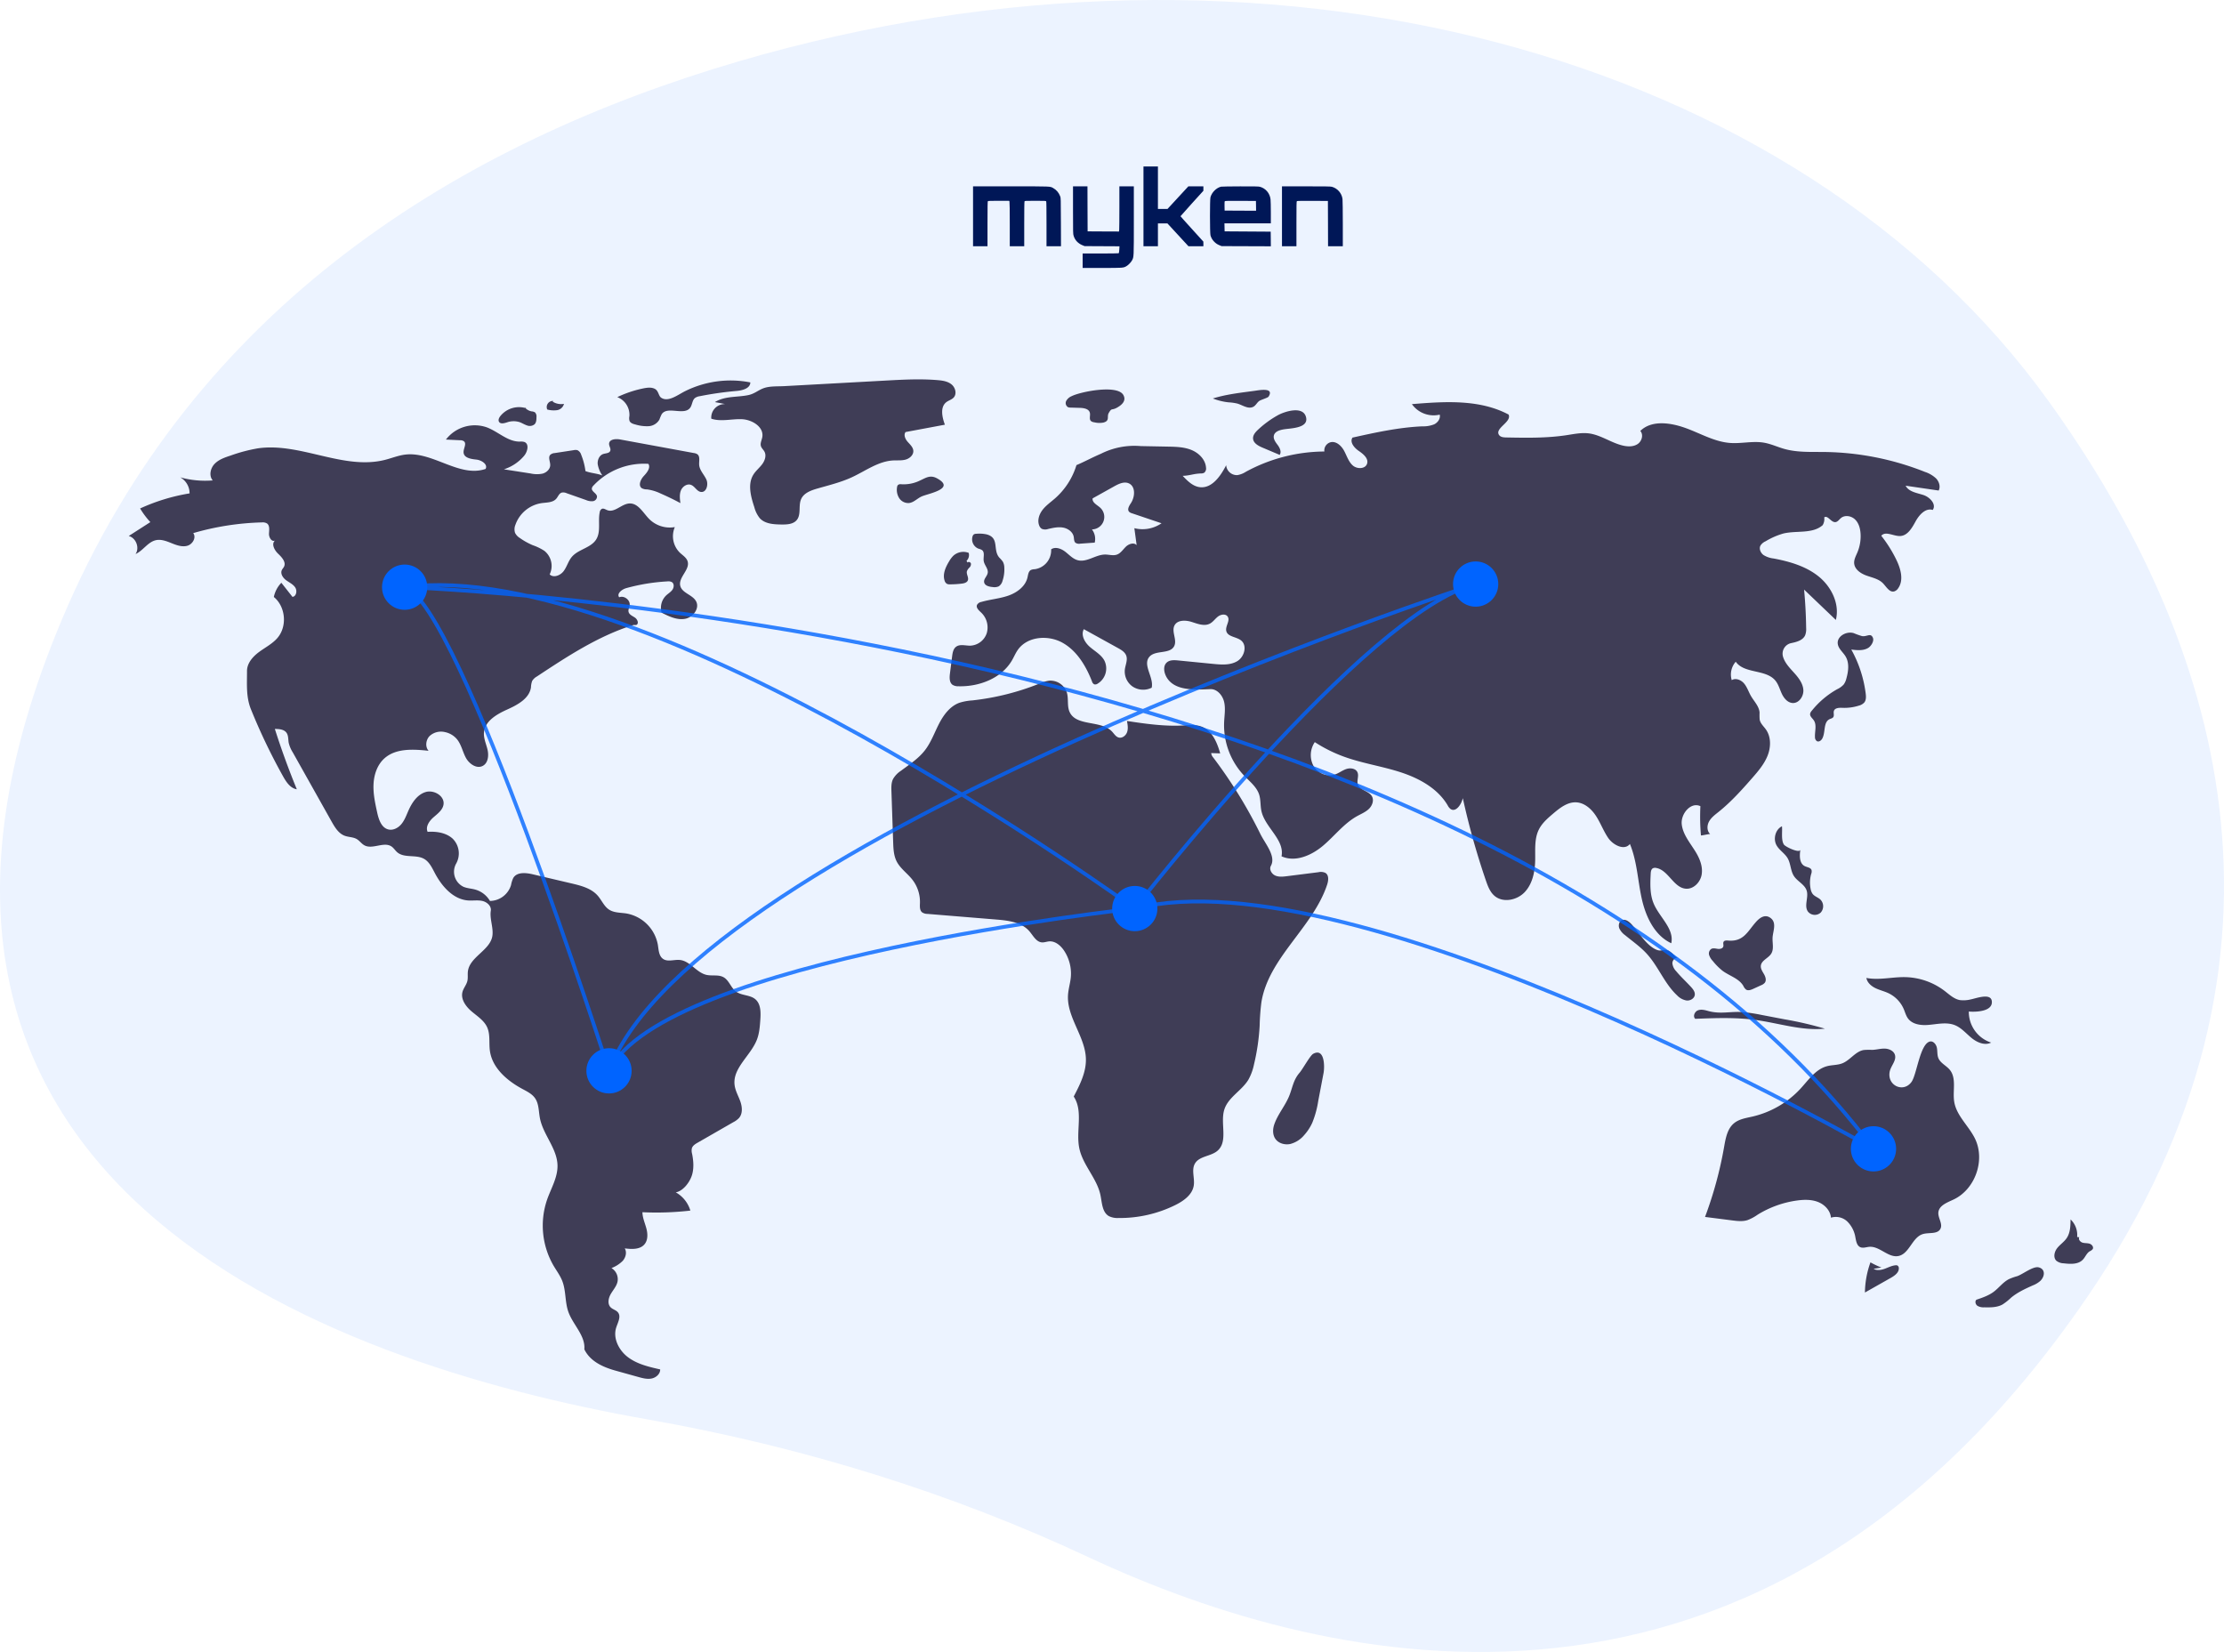 <svg xmlns="http://www.w3.org/2000/svg" width="1176.606" height="873.979" data-name="Layer 1" version="1.1" viewBox="0 0 1176.606 873.979"><path d="M1083.967 212.453C950.423 26.623 668.322-48.758 390.883 32.429 244.21 75.349 102.79 161.349 32.705 327.869-92.578 625.544 170.47 720.614 342.475 750.914c83.173 14.652 161.507 39.263 233.09 72.771 128.782 60.285 356.738 113.703 528.631-137.41 124.588-182.005 68.722-350.041-20.23-473.822z" fill="#0064ff" fill-opacity=".078"/><path d="M309.732 249.218a34.385 34.385 0 0 0-2.248-8.604 3.895 3.895 0 0 0-1.98-2.44 4.08 4.08 0 0 0-1.965-.021l-10.087 1.543a3.867 3.867 0 0 0-2.301.895c-1.314 1.381-.02 3.606-.06 5.512-.046 2.144-1.95 3.884-4.016 4.46a15.177 15.177 0 0 1-6.38-.08l-14.104-2.192a23.256 23.256 0 0 0 10.67-7.12c1.856-2.2 2.844-6.305.161-7.346a6.585 6.585 0 0 0-2.45-.197c-6.39.05-11.419-5.286-17.402-7.533a19.24 19.24 0 0 0-21.654 6.456l7.514.362a3.335 3.335 0 0 1 2.001.534c1.647 1.353-.4 3.951-.168 6.07.301 2.752 3.956 3.34 6.71 3.618s6.25 2.517 4.925 4.948c-13.846 4.77-27.937-9.323-42.479-7.588-3.68.439-7.156 1.885-10.749 2.794-21.95 5.554-44.644-9.264-67.068-6.126a85.163 85.163 0 0 0-14.64 3.861c-3.052 1.002-6.235 2.085-8.453 4.41s-3.061 6.298-.96 8.728a49.126 49.126 0 0 1-17.216-1.637 9.645 9.645 0 0 1 4.958 8.5 102.145 102.145 0 0 0-26.167 7.98 44.073 44.073 0 0 0 5.416 7.214l-11.445 7.353c3.866.974 5.866 6.247 3.617 9.54 4.01-1.784 6.494-6.398 10.782-7.333 2.808-.613 5.666.536 8.331 1.615s5.593 2.126 8.352 1.316 4.793-4.387 3.04-6.666a142.72 142.72 0 0 1 36.253-5.663 4.547 4.547 0 0 1 2.745.52c1.599 1.11 1.178 3.504 1.092 5.448s1.428 4.497 3.165 3.621c-2.043 1.772-.296 5.108 1.664 6.971s4.323 4.434 3.123 6.858c-.313.633-.844 1.139-1.146 1.777-.89 1.884.523 4.081 2.19 5.332s3.706 2.126 4.864 3.859.631 4.765-1.438 5.007l-5.883-7.469a15.314 15.314 0 0 0-3.973 7.53c6.238 5.1 7.176 15.479 1.954 21.614-2.67 3.135-6.464 5.04-9.776 7.486s-6.378 5.928-6.37 10.045c.015 7.113-.566 13.721 2.1 20.316a312.966 312.966 0 0 0 16.99 35.447c1.68 3.007 3.853 6.302 7.258 6.82q-6.455-15.715-11.621-31.918c2.243.009 4.835.187 6.15 2.004 1.09 1.505.856 3.551 1.194 5.378a16.66 16.66 0 0 0 2.124 4.994l20.55 36.605c1.704 3.035 3.658 6.292 6.913 7.52 2.082.786 4.49.638 6.406 1.77 1.502.886 2.513 2.46 4.044 3.295 4.33 2.362 10.349-2.167 14.394.652 1.157.806 1.893 2.087 2.959 3.01 3.736 3.236 9.865 1.071 14.178 3.485 2.78 1.555 4.22 4.667 5.703 7.486 3.714 7.062 9.724 13.98 17.683 14.543 2.5.177 5.054-.297 7.498.259s4.85 2.689 4.457 5.164c-.672 4.244 1.424 8.891.861 13.151-1.025 7.76-12.032 11.17-12.977 18.94-.207 1.7.117 3.456-.288 5.122-.497 2.04-2.03 3.702-2.574 5.73-1.032 3.845 1.722 7.67 4.748 10.257s6.634 4.816 8.288 8.437c1.749 3.826.89 8.288 1.459 12.457 1.241 9.1 9.101 15.846 17.19 20.196 2.465 1.326 5.111 2.609 6.707 4.908 2.082 3 1.874 6.957 2.57 10.543 1.702 8.781 9.095 16.017 9.305 24.96.149 6.356-3.384 12.122-5.495 18.12a42.257 42.257 0 0 0 3.45 35.045c1.58 2.666 3.468 5.18 4.585 8.07 1.993 5.157 1.346 11.02 3.184 16.235 2.43 6.895 9.106 12.59 8.467 19.871 3.03 6.295 9.723 9.387 16.453 11.26l12.062 3.358c2.31.643 4.723 1.29 7.074.825s4.596-2.418 4.536-4.814c-5.915-1.334-12.02-2.753-16.896-6.357s-8.215-10.023-6.365-15.797c.857-2.678 2.682-5.77.947-7.982-.993-1.267-2.81-1.598-3.93-2.753-1.748-1.803-1.147-4.831.109-7.005s3.073-4.117 3.58-6.576a6.86 6.86 0 0 0-3.216-7.138 17.054 17.054 0 0 0 5.97-3.83c1.57-1.793 2.295-4.557 1.06-6.595 3.667.465 7.997.693 10.405-2.113 1.922-2.24 1.79-5.59 1.03-8.442s-2.043-5.624-2.083-8.576a156.267 156.267 0 0 0 25.353-.86 16.44 16.44 0 0 0-7.708-9.653c3.81-.645 7.282-5.207 8.486-8.88s.897-7.672.152-11.464a6.152 6.152 0 0 1-.114-3.004c.43-1.368 1.773-2.202 3.016-2.916l18.914-10.863a11.017 11.017 0 0 0 3.025-2.233c1.981-2.327 1.688-5.841.673-8.725s-2.64-5.595-3.03-8.627c-1.17-9.067 8.537-15.573 11.813-24.109 1.285-3.35 1.547-6.99 1.796-10.57.267-3.844.287-8.31-2.664-10.787-2.83-2.375-7.251-1.845-10.212-4.054-2.714-2.025-3.65-5.958-6.616-7.594-2.693-1.485-6.07-.54-9.065-1.24-5.274-1.23-8.592-7.307-13.978-7.87-3.039-.318-6.478 1.168-8.969-.602-2.194-1.56-2.282-4.694-2.7-7.353a20.536 20.536 0 0 0-16.575-16.628c-3.133-.503-6.543-.312-9.209-2.034-2.699-1.743-3.936-5.008-6.057-7.422-3.416-3.892-8.798-5.274-13.84-6.46l-20.505-4.82c-3.64-.856-8.332-1.31-10.285 1.88a14.738 14.738 0 0 0-1.217 3.826 11.85 11.85 0 0 1-11.144 8.388 13.18 13.18 0 0 0-7.772-6.013c-2.08-.58-4.305-.644-6.288-1.497a8.833 8.833 0 0 1-3.832-12.252 10.995 10.995 0 0 0-1.88-13.225c-3.486-3.131-8.53-3.887-13.207-3.574-1.224-2.672.823-5.687 3.03-7.629s4.886-3.851 5.366-6.75c.756-4.562-5.064-8.027-9.483-6.667s-7.24 5.653-9.104 9.884c-1.07 2.427-1.98 4.984-3.667 7.03s-4.404 3.513-6.975 2.856c-3.638-.93-5.044-5.253-5.85-8.921-1.08-4.922-2.166-9.912-1.94-14.946s1.923-10.202 5.635-13.61c6.05-5.553 15.328-5.009 23.492-4.123-1.929-2.173-1.452-5.835.611-7.88a8.96 8.96 0 0 1 8.121-1.996 11.191 11.191 0 0 1 6.291 3.762c2.32 2.828 2.98 6.647 4.733 9.857s5.696 5.949 8.923 4.226c2.788-1.487 3.23-5.352 2.536-8.435s-2.167-6.08-1.915-9.229c.48-6.01 6.709-9.627 12.206-12.102s11.792-5.804 12.663-11.769a10.73 10.73 0 0 1 .652-3.42 6.71 6.71 0 0 1 2.462-2.315c16.044-10.603 32.354-21.335 50.692-27.129.954-.301 1.066.034 2.038-.202 1.36-.787.46-2.962-.845-3.839s-3.049-1.548-3.38-3.085c-.243-1.13.422-2.238.595-3.38.425-2.807-2.933-5.4-5.54-4.277-1.474-1.95 1.44-4.217 3.798-4.866a103.15 103.15 0 0 1 21.67-3.54 3.903 3.903 0 0 1 2.466.42c1.23.852 1.073 2.808.201 4.025s-2.23 1.98-3.316 3.01a9.053 9.053 0 0 0-2.349 9.106c3.826 1.946 7.986 3.95 12.223 3.264s8-5.447 6.007-9.25c-1.855-3.54-7.426-4.34-8.384-8.22-1.122-4.544 5.31-8.585 3.861-13.035-.634-1.95-2.577-3.097-4.068-4.504a12.221 12.221 0 0 1-2.674-13.552 15.419 15.419 0 0 1-13.523-4.232c-3.234-3.264-5.815-8.413-10.408-8.267-4.215.134-7.845 5.051-11.786 3.55-.97-.368-1.992-1.12-2.931-.68a2.422 2.422 0 0 0-1.094 1.816c-1.001 4.788.722 10.244-1.888 14.382-2.84 4.502-9.409 5.127-12.852 9.187-1.869 2.204-2.593 5.174-4.31 7.498s-5.365 3.8-7.426 1.776a10.235 10.235 0 0 0-2.78-12.445 27.31 27.31 0 0 0-6.142-2.987 36.422 36.422 0 0 1-6.86-3.824 6.758 6.758 0 0 1-2.52-2.695 6.141 6.141 0 0 1 .173-4.262 17.426 17.426 0 0 1 13.867-11.493c2.745-.374 5.94-.242 7.756-2.334.961-1.106 1.466-2.78 2.86-3.229a4.22 4.22 0 0 1 2.642.325l10.245 3.607a7.19 7.19 0 0 0 3.65.603 2.474 2.474 0 0 0 2.14-2.6c-.328-1.702-2.946-2.518-2.707-4.234a2.827 2.827 0 0 1 .857-1.442 36.629 36.629 0 0 1 29.051-11.472c1.293 2.124-.752 4.639-2.453 6.452s-3.07 5.052-1.012 6.448a5.643 5.643 0 0 0 2.728.614 23.819 23.819 0 0 1 7.261 2.203q5.31 2.31 10.417 5.057c-.3-2.245-.587-4.61.263-6.708s3.27-3.746 5.381-2.928c2.036.788 3.08 3.483 5.249 3.73 2.892.33 4.034-3.945 2.825-6.593s-3.6-4.867-3.8-7.772c-.135-1.96.611-4.39-.954-5.576a4.26 4.26 0 0 0-1.847-.648l-39.084-7.192c-2.32-.427-5.674-.1-5.777 2.258-.057 1.316 1.118 2.618.598 3.828-.556 1.29-2.382 1.173-3.711 1.63-2.063.708-3.099 3.158-2.9 5.33a14.834 14.834 0 0 0 2.448 6.008c-2.543-1.063-6.392-1.259-8.934-2.322zm-31.185-33.178a12.656 12.656 0 0 0-13.903 4.164c-.643.848-1.184 2.016-.645 2.933.772 1.316 2.74.796 4.192.326a10.55 10.55 0 0 1 6.62-.158c1.363.467 2.582 1.294 3.95 1.744a3.978 3.978 0 0 0 4.056-.592c.94-.958.998-2.447 1-3.789a3.047 3.047 0 0 0-.777-2.504 3.98 3.98 0 0 0-1.795-.531 6.185 6.185 0 0 1-3.62-2.115m15.015-3.401a3.22 3.22 0 0 0-3.112 4.534 13.05 13.05 0 0 0 5.203.34 4.447 4.447 0 0 0 3.637-3.335 8.372 8.372 0 0 1-5.928-1.132m47.483-6.96a59.853 59.853 0 0 0-13.342 4.532 10.024 10.024 0 0 1 6.402 10.069 5.243 5.243 0 0 0 .061 2.489c.49 1.188 1.91 1.634 3.158 1.939a20.823 20.823 0 0 0 6.927.884 7.056 7.056 0 0 0 5.734-3.504 24.972 24.972 0 0 1 1.192-2.819c2.993-4.557 11.882.953 15.094-3.451 1.132-1.552 1.028-3.887 2.504-5.116a5.624 5.624 0 0 1 2.573-.983 180.731 180.731 0 0 1 19.549-2.784c3.109-.27 7.161-1.387 7.187-4.508a54.149 54.149 0 0 0-34.541 4.647c-3.85 1.929-8.943 5.985-12.652 3.429-1.389-.958-1.32-3.535-3.231-4.612-1.954-1.1-4.54-.653-6.615-.212z" fill="#3f3d56"/><path d="m378.222 212.726 5.497 1.056a7.124 7.124 0 0 0-7.413 7.72c5.148 1.72 10.76.047 16.184.275s11.732 4.103 10.806 9.45c-.28 1.618-1.214 3.234-.728 4.802.34 1.098 1.31 1.878 1.857 2.89 1.14 2.109.228 4.776-1.21 6.693s-3.374 3.446-4.638 5.483c-3.141 5.067-1.356 11.617.515 17.277a15.231 15.231 0 0 0 2.929 5.849c2.773 2.948 7.292 3.204 11.338 3.263 2.946.043 6.32-.102 8.183-2.384 2.432-2.98.731-7.628 2.332-11.125 1.454-3.176 5.159-4.538 8.515-5.504 6.15-1.77 12.416-3.275 18.23-5.95 7.218-3.32 13.964-8.494 21.899-8.921 2.226-.12 4.507.142 6.65-.468s4.182-2.463 4.02-4.686c-.14-1.9-1.747-3.295-3.002-4.727s-2.242-3.634-1.088-5.149l20.796-3.884c-1.474-4.018-2.622-9.309.765-11.924 1.222-.943 2.859-1.32 3.9-2.461 1.773-1.944.881-5.293-1.166-6.947s-4.816-2.037-7.438-2.255c-9.12-.757-18.29-.256-27.427.244l-53.58 2.937c-3.595.197-7.746-.104-11.043 1.123-2.792 1.038-4.777 2.944-7.97 3.614-5.893 1.237-12.38.4-17.713 3.709zm98.484 43.454a2.212 2.212 0 0 0-1.6.362 2.02 2.02 0 0 0-.52 1.234 8.149 8.149 0 0 0 1.183 5.832 5.711 5.711 0 0 0 5.228 2.507c2.475-.316 4.3-2.428 6.575-3.458 3.508-1.587 18.403-4.06 8.1-9.627-3.552-1.919-5.846-.225-8.645 1.038a19.669 19.669 0 0 1-10.32 2.111zm90.25-46.597a5.883 5.883 0 0 0-2.862 2.492 2.514 2.514 0 0 0 .943 3.335 3.752 3.752 0 0 0 1.403.223l4.892.146c2.079.062 4.675.504 5.233 2.507.415 1.487-.513 3.398.607 4.461a3.155 3.155 0 0 0 1.664.65 11.341 11.341 0 0 0 4.929.158c3.56-.954 1.69-3.127 2.81-5.061 1.716-2.96 1.419-1.169 4.441-2.865 2.232-1.253 5.117-3.525 3.254-6.718-3.24-5.553-22.533-1.713-27.314.672zm96.559-2.791-2.84.379c-6.407.855-12.849 1.717-19.019 3.641a31.652 31.652 0 0 0 8.33 2.044 25.585 25.585 0 0 1 4.665.663c2.725.811 5.47 2.906 8.104 1.833 1.632-.665 2.165-2.365 3.517-3.266.934-.622 4.475-1.629 4.87-2.256 3.201-5.076-5.167-3.366-7.627-3.038zm12.474 12.911a53.277 53.277 0 0 0-10.483 7.677c-1.335 1.255-2.698 2.815-2.577 4.643.16 2.43 2.749 3.839 4.99 4.788l9.082 3.845c1.102-1.553.093-3.697-1.045-5.222s-2.492-3.292-1.989-5.128c.574-2.095 3.13-2.81 5.272-3.17 3.49-.589 12.907-.542 11.776-6.167-1.334-6.629-11.522-3.225-15.026-1.266zm-1.826 375.127c-.865 2.503-.947 5.451.549 7.637 1.678 2.452 5.036 3.366 7.942 2.744a14.307 14.307 0 0 0 7.373-4.741 25.392 25.392 0 0 0 4.241-6.504 50.767 50.767 0 0 0 3.144-11.502l2.82-14.804c.63-3.309.605-13.452-5.476-10.148-1.661.903-5.507 8.032-7.248 10.053-3.138 3.643-3.553 7.178-5.205 11.592-2.07 5.528-6.227 10.136-8.14 15.673zm321.182 75.757a44.332 44.332 0 0 1-5.778-2.75 48.707 48.707 0 0 0-2.93 15.964l13.616-7.704c2.048-1.16 4.37-2.77 4.326-5.123a1.62 1.62 0 0 0-.753-1.473 1.836 1.836 0 0 0-.954-.112c-2.02.168-3.86 1.161-5.765 1.852s-4.132 1.056-5.88.03m75.945 3.891a29.472 29.472 0 0 0-4.367 1.567c-3.124 1.59-5.25 4.609-8.062 6.703-2.69 2.004-5.93 3.104-9.11 4.174-.935.826-.505 2.492.51 3.218a6.315 6.315 0 0 0 3.597.808c3.303.073 6.783.105 9.677-1.49a30.518 30.518 0 0 0 4.556-3.617c3.383-2.822 7.446-4.685 11.467-6.485a13.162 13.162 0 0 0 3.997-2.39c2.527-2.49 2.705-6.33-.939-7.178-2.944-.684-8.523 3.783-11.326 4.69zm31.736-20.731a11.359 11.359 0 0 0-3.475-9.307c-.038 3.428-.142 7.08-2.07 9.914-1.373 2.02-3.527 3.384-5.032 5.308s-2.173 4.972-.407 6.66a6.615 6.615 0 0 0 3.92 1.35c3.514.414 7.58.645 10.045-1.894 1.345-1.385 2-3.437 3.64-4.456a4.429 4.429 0 0 0 1.597-1.143c.678-1.077-.399-2.496-1.61-2.884s-2.547-.206-3.765-.574-2.334-1.738-1.71-2.846m-57.538-125.799a15.795 15.795 0 0 1-5.636.332c-3.128-.575-5.563-2.932-8.088-4.866a35.677 35.677 0 0 0-20.846-7.283c-6.863-.13-13.79 1.73-20.53.433.441 2.449 2.537 4.286 4.773 5.378s4.705 1.641 6.951 2.71a16.597 16.597 0 0 1 8.04 8.364c.723 1.69 1.179 3.528 2.275 5.003 2.24 3.015 6.488 3.677 10.236 3.43 4.886-.321 9.99-1.727 14.537.094 3.477 1.393 5.967 4.437 8.87 6.804s6.995 4.123 10.33 2.415a17.075 17.075 0 0 1-11.815-16.43c3.27.301 12.69.185 12.183-5.372-.43-4.71-8.472-1.52-11.28-1.012zm-42.783 38.317c.58-3.185 3.756-5.997 2.767-9.08-.684-2.131-3.156-3.184-5.394-3.236s-4.437.614-6.675.677a32.53 32.53 0 0 0-4.37.062c-4.443.73-7.181 5.386-11.368 7.042-2.546 1.007-5.406.814-8.053 1.51-6.01 1.58-9.813 7.259-14.014 11.838a50.01 50.01 0 0 1-25.384 14.803c-3.417.791-7.09 1.298-9.806 3.517-3.597 2.939-4.483 7.977-5.283 12.552a207.333 207.333 0 0 1-10.093 37.051l14.27 1.822c2.714.347 5.525.686 8.14-.118a23.628 23.628 0 0 0 5.353-2.851 53.442 53.442 0 0 1 20.88-7.537c3.736-.513 7.654-.607 11.161.782s6.516 4.539 6.81 8.3a8.767 8.767 0 0 1 8.762 2.13 15.23 15.23 0 0 1 4.183 8.351c.376 1.953.752 4.292 2.564 5.111 1.478.668 3.173-.051 4.79-.18 5.486-.44 10.04 5.958 15.432 4.856 5.783-1.181 7.203-9.843 12.845-11.578 3.241-.997 7.786.215 9.338-2.8 1.368-2.656-1.36-5.722-1.08-8.697.347-3.663 4.668-5.218 7.999-6.781 11.484-5.389 16.934-20.845 11.369-32.245-3.298-6.754-9.785-12.07-10.983-19.49-.922-5.71 1.328-12.366-2.311-16.86-1.852-2.286-4.987-3.547-6.089-6.275-.693-1.717-.414-3.665-.788-5.479s-1.955-3.71-3.746-3.24c-5.2 1.364-6.858 17.425-9.642 21.327-4.23 5.931-12.917 2.024-11.584-5.284zm-96.095-32.249c-1.776-.498-3.716-.989-5.419-.277s-2.696 3.211-1.33 4.451c10.689-.416 21.443-.83 32.04.622 12.21 1.673 24.294 5.815 36.558 4.596a186.054 186.054 0 0 0-21.326-4.948l-12.006-2.294a92.83 92.83 0 0 0-9.75-1.506c-6.848-.566-12.032 1.244-18.767-.644zm10.701-37.226c-.888-.074-1.987-.138-2.446.625-.438.73.064 1.692-.172 2.51-.322 1.116-1.785 1.402-2.937 1.25s-2.398-.517-3.42.039a2.898 2.898 0 0 0-1.12 3.292 8.475 8.475 0 0 0 1.977 3.15 32.185 32.185 0 0 0 5.127 5.144c3.674 2.711 8.65 4.018 10.964 7.954a5.278 5.278 0 0 0 1.465 1.971c1.11.704 2.56.168 3.755-.378l4.192-1.915a4.762 4.762 0 0 0 1.96-1.333c.957-1.3.37-3.147-.435-4.547s-1.833-2.849-1.66-4.454c.308-2.862 3.987-3.956 5.5-6.405 1.525-2.468.532-5.648.708-8.544.206-3.387 2.334-7.792-1.09-10.322-2.91-2.15-5.691-.164-7.78 2.21-4.406 5.007-6.49 10.43-14.588 9.753zM939.771 447c1.431 2.74 4.415 4.375 5.976 7.043 1.691 2.893 1.498 6.63 3.334 9.434 1.882 2.876 5.671 4.404 6.727 7.675 1.153 3.572-1.462 7.914.622 11.035a4.632 4.632 0 0 0 6.795.624 4.984 4.984 0 0 0-.206-6.954c-1.234-1.125-3.007-1.611-4.037-2.926a6.141 6.141 0 0 1-1.046-2.546 16.67 16.67 0 0 1 .262-7.99 3.555 3.555 0 0 0 .201-2.09c-.464-1.348-2.29-1.444-3.572-2.07-2.911-1.42-2.84-5.529-2.332-8.728-.339 2.13-7.926-1.493-8.72-2.7-1.579-2.396-.72-7.02-1.032-9.668-3.408 1.642-4.722 6.51-2.972 9.86zm-76.437 42.161c-1.4-1.568-3.51-3.208-5.387-2.262-1.432.721-1.826 2.703-1.265 4.205a9.257 9.257 0 0 0 3.055 3.642c3.913 3.227 8.126 6.14 11.54 9.89 6.108 6.713 9.343 15.77 15.986 21.955a8.967 8.967 0 0 0 5.034 2.724c1.936.18 4.11-1.059 4.332-2.99.183-1.59-.926-3.014-2.01-4.193-2.58-2.807-5.405-5.39-7.842-8.323a6.994 6.994 0 0 1-2.004-4.187c-.012-1.579 1.428-3.232 2.958-2.84-1.861-.476-3.241-3.576-5.972-4.16-2.283-.486-2.835.927-5.551-.238-5.18-2.222-9.245-9.161-12.874-13.223zm121.733-152.646a42.9 42.9 0 0 1-4.377-1.564c-3.847-1.155-8.936 1.673-8.424 5.656.341 2.647 2.804 4.431 4.164 6.727 2.018 3.404 1.48 7.722.42 11.535a9.017 9.017 0 0 1-1.456 3.281 11.116 11.116 0 0 1-3.447 2.48 46.103 46.103 0 0 0-13.49 11.46 3.303 3.303 0 0 0-.814 1.536c-.184 1.345 1.168 2.325 1.933 3.446 1.697 2.492.47 5.845.638 8.855a2.504 2.504 0 0 0 1.055 2.197c1.023.52 2.236-.363 2.79-1.368 1.841-3.335.455-8.687 3.908-10.295.653-.304 1.445-.433 1.88-1.006.692-.91.025-2.258.375-3.346.526-1.634 2.76-1.707 4.475-1.635a25.398 25.398 0 0 0 8.724-1.161 5.807 5.807 0 0 0 2.888-1.672c1.032-1.289.94-3.12.734-4.758a64.492 64.492 0 0 0-7.62-23.25c3.034.388 6.334.723 8.951-.857 1.466-.886 3.223-3.533 2.496-5.334-1.15-2.85-3.226-.451-5.803-.927zm-388.849 44.906c.363 1.947.72 3.997.081 5.872s-2.645 3.44-4.54 2.866c-1.47-.445-2.32-1.924-3.365-3.052-5.808-6.27-18.912-2.64-22.5-10.397-1.464-3.166-.47-6.96-1.468-10.301a9.169 9.169 0 0 0-9.285-6.308 19.08 19.08 0 0 0-5.343 1.595 134.727 134.727 0 0 1-35.402 8.854 29.087 29.087 0 0 0-6.802 1.238c-4.988 1.808-8.396 6.432-10.821 11.15s-4.216 9.828-7.468 14.02c-3.417 4.406-8.206 7.491-12.673 10.828a12.93 12.93 0 0 0-4.18 4.382c-.969 1.988-.914 4.3-.839 6.511l.913 26.844c.118 3.452.265 7.029 1.81 10.118 1.93 3.859 5.742 6.386 8.387 9.794a19.183 19.183 0 0 1 3.98 12.251c-.057 1.777-.233 3.879 1.15 4.995a5.062 5.062 0 0 0 2.83.814l36.313 2.972c6.387.523 13.466 1.382 17.636 6.249 1.968 2.296 3.55 5.6 6.564 5.846 1.293.105 2.551-.425 3.845-.528 3.263-.258 6.13 2.218 7.938 4.946a21.943 21.943 0 0 1 3.525 14.08c-.297 3.113-1.262 6.138-1.47 9.257-.791 11.868 9.27 22.178 9.465 34.07.114 6.996-3.207 13.532-6.444 19.734 5.225 7.916.946 18.457 3.027 27.711 1.973 8.78 9.294 15.653 11.118 24.465.835 4.034.883 8.998 4.44 11.076a10.122 10.122 0 0 0 5.025 1.006 66.242 66.242 0 0 0 30.165-6.867c4.399-2.183 8.958-5.442 9.726-10.291.62-3.912-1.364-8.287.654-11.693 2.38-4.016 8.474-3.697 11.974-6.785 5.679-5.008 1.25-14.56 3.551-21.773 2.069-6.484 9.188-9.929 12.717-15.748a27.986 27.986 0 0 0 2.955-8.009 114.243 114.243 0 0 0 3.006-20.426 122.436 122.436 0 0 1 .924-12.512c3.805-23.638 27.174-39.466 34.76-62.174.725-2.168 1.066-5.057-.864-6.284a5.525 5.525 0 0 0-3.674-.385l-16.739 2.11c-2.079.263-4.283.508-6.192-.356s-3.278-3.279-2.265-5.113c2.843-5.15-3.005-11.658-5.603-16.935a249.894 249.894 0 0 0-24.885-40.357 4.102 4.102 0 0 1-1.09-2.369l4.75.159c-1.604-5.755-4.25-12.052-9.84-14.157-3.151-1.186-6.64-.776-10-.592-9.628.526-19.95-.928-29.477-2.4z" fill="#3f3d56"/><path d="M625.702 251.745c2.52 2.676 5.342 5.512 8.987 5.978 6.438.824 11.067-5.834 14.014-11.616a5.676 5.676 0 0 0 5.923 5.25 11.693 11.693 0 0 0 4.455-1.74 87.765 87.765 0 0 1 41.58-10.75 4.49 4.49 0 0 1 3.428-4.936c2.956-.586 5.618 1.97 7.044 4.624s2.314 5.73 4.58 7.717 6.65 1.9 7.544-.976c.86-2.762-2.018-5.118-4.409-6.746s-4.91-4.643-3.3-7.046c12.213-2.703 24.502-5.417 37-5.955a15.494 15.494 0 0 0 6.228-1.072c1.906-.936 3.42-3.059 2.908-5.119a14.104 14.104 0 0 1-14.718-5.552c17.34-1.43 35.785-2.65 51.153 5.51 1.844 3.958-7.555 7.252-5.04 10.823.802 1.139 2.409 1.272 3.801 1.298 10.68.199 21.421.393 31.98-1.22 3.859-.588 7.756-1.42 11.63-.942 6.453.795 11.972 5.1 18.32 6.505 2.584.57 5.481.59 7.66-.913s3.114-4.924 1.329-6.878c5.977-5.858 15.897-4.406 23.782-1.602s15.356 7.328 23.702 7.953c5.984.448 12.052-1.162 17.966-.138 3.716.643 7.175 2.296 10.807 3.311 6.869 1.921 14.135 1.516 21.268 1.608a149.022 149.022 0 0 1 53.106 10.553 15.79 15.79 0 0 1 5.903 3.488c1.574 1.685 2.376 4.303 1.319 6.351l-17.473-2.553c1.646 3.241 5.905 3.793 9.364 4.911s7.045 4.938 4.966 7.92c-3.747-1.193-7.143 2.554-9.036 6.001s-4.2 7.576-8.128 7.786c-3.516.188-7.77-2.806-10.062-.133a68.629 68.629 0 0 1 8.085 12.927c2.265 4.718 3.878 10.663.817 14.908a3.864 3.864 0 0 1-2.066 1.602c-2.5.633-4.124-2.425-5.917-4.28-2.259-2.335-5.675-2.996-8.735-4.092s-6.282-3.25-6.521-6.491c-.149-2.016.916-3.89 1.7-5.754a22.17 22.17 0 0 0 1.684-9.944c-.172-2.735-.938-5.58-2.903-7.492s-5.356-2.517-7.465-.767c-.984.817-1.772 2.124-3.05 2.172-2.258.087-3.991-3.85-5.808-2.506a6.172 6.172 0 0 1-.839 4.128c-5.42 4.714-13.748 2.72-20.736 4.385a38.921 38.921 0 0 0-9.46 4.132 6.087 6.087 0 0 0-2.705 2.27c-.872 1.695.09 3.866 1.627 4.993a12.917 12.917 0 0 0 5.365 1.831c8.52 1.614 17.163 4.111 23.89 9.584s11.136 14.518 9.008 22.923l-16.801-16.053q.957 10.11 1.086 20.277a9.116 9.116 0 0 1-.532 3.9c-1.198 2.646-4.444 3.536-7.289 4.12a5.71 5.71 0 0 0-4.382 7.315c1.01 3.294 3.53 5.862 5.838 8.422s4.578 5.467 4.88 8.9-2.288 7.302-5.725 7.063c-2.606-.18-4.54-2.514-5.651-4.878s-1.773-4.997-3.443-7.006c-5.055-6.08-16.41-3.474-20.938-9.956a10.241 10.241 0 0 0-2.117 9.746c2.106-1.318 4.99-.093 6.573 1.823s2.33 4.373 3.573 6.526c1.677 2.904 4.347 5.479 4.58 8.824a28.845 28.845 0 0 0 .064 3.796c.416 2.027 2.13 3.482 3.318 5.177 2.764 3.943 2.628 9.359.846 13.832s-4.983 8.212-8.153 11.836c-5.538 6.33-11.189 12.623-17.754 17.88-1.873 1.5-3.873 2.975-5.04 5.072s-1.226 5.04.567 6.636c-1.283.064-3.584.695-4.867.759a113.141 113.141 0 0 1-.293-15.477c-5.063-2.431-10.514 4.079-9.86 9.657s4.687 10.054 7.56 14.88c2.1 3.529 3.661 7.644 2.96 11.69s-4.313 7.78-8.405 7.423c-6.507-.568-9.23-9.91-15.674-10.98a2.633 2.633 0 0 0-1.696.169c-.956.525-1.122 1.805-1.176 2.895-.264 5.349-.492 10.91 1.596 15.842 3.055 7.215 10.946 13.275 9.291 20.933-8.918-4.145-13.554-14.146-15.66-23.752s-2.456-19.691-6.23-28.773c-2.865 3.673-8.888.637-11.506-3.216-2.482-3.653-4.01-7.878-6.419-11.58s-6.097-7.018-10.509-7.221c-4.625-.214-8.637 2.96-12.164 5.96-2.901 2.466-5.88 5.03-7.575 8.438-2.468 4.961-1.822 10.81-1.941 16.349-.129 5.989-1.398 12.307-5.48 16.691s-11.615 5.911-16.117 1.96c-2.35-2.063-3.488-5.145-4.502-8.103a396.684 396.684 0 0 1-12.188-43.511c-.757 3.36-3.707 7.692-6.526 5.712a5.844 5.844 0 0 1-1.504-1.937c-5.258-8.912-14.996-14.258-24.835-17.463s-20.19-4.7-29.92-8.223a75.787 75.787 0 0 1-15.521-7.731 12.207 12.207 0 0 0-.746 12.487c2.158 3.821 7.042 6.032 11.223 4.696 2.16-.69 3.985-2.19 6.128-2.93s5.021-.377 5.959 1.688c.897 1.977-.46 4.368.213 6.432 1.025 3.144 5.766 3.386 7.424 6.247 1.234 2.128.219 4.955-1.542 6.672s-4.112 2.66-6.262 3.855c-6.976 3.88-11.937 10.502-18.034 15.654s-14.698 8.914-21.964 5.61c1.732-8.77-8.715-15.21-10.637-23.94-.633-2.874-.305-5.926-1.208-8.727-1.308-4.054-4.905-6.842-7.856-9.914a38.912 38.912 0 0 1-10.672-28.31c.159-3.609.822-7.276 0-10.793s-3.734-6.92-7.342-6.761c-8.241.364-18.623.977-22.947-6.048-1.543-2.508-2.215-6.18.017-8.1 1.573-1.356 3.897-1.228 5.964-1.025l18.568 1.827c4.343.427 9.037.78 12.764-1.491s5.342-8.297 1.89-10.968c-2.52-1.952-7.038-1.846-7.77-4.95-.611-2.583 2.25-5.516.704-7.676-1.107-1.548-3.598-1.119-5.107.042s-2.604 2.859-4.293 3.738c-2.963 1.542-6.504.074-9.691-.923s-7.462-1.082-9.008 1.879c-1.729 3.31 1.534 7.65-.182 10.968-2.269 4.386-9.953 1.89-13.14 5.662-3.656 4.33 2.489 10.787 1.256 16.318a10.158 10.158 0 0 1-10.008-.562 9.72 9.72 0 0 1-4.2-9.05c.305-2.489 1.602-5.029.733-7.38-.703-1.902-2.612-3.033-4.386-4.014l-18.044-9.97c-1.675 3.107.443 6.96 3.092 9.294s5.966 4.092 7.706 7.164a9.404 9.404 0 0 1-3.538 12.398 2.17 2.17 0 0 1-1.789.312 2.495 2.495 0 0 1-1.16-1.56c-3.184-8.147-7.964-16.18-15.606-20.437s-18.623-3.38-23.634 3.789c-1.19 1.703-1.99 3.644-3.026 5.444-5.51 9.566-17.32 14.095-28.354 13.8a5.63 5.63 0 0 1-3.093-.727c-1.784-1.232-1.703-3.846-1.43-5.996l1.158-9.124c.233-1.832.57-3.857 2.02-5.001 2.044-1.612 4.993-.595 7.596-.632a9.627 9.627 0 0 0 8.738-6.744 10.85 10.85 0 0 0-3.02-10.79c-1.194-1.12-2.795-2.528-2.165-4.038a3.34 3.34 0 0 1 2.342-1.577c4.676-1.358 9.617-1.714 14.215-3.316s9.057-4.88 10.146-9.627c.334-1.454.486-3.216 1.792-3.937a5.374 5.374 0 0 1 2.071-.423 10.078 10.078 0 0 0 8.644-10.506c2.204-1.54 5.291-.407 7.423 1.23s4.014 3.802 6.608 4.508c4.834 1.316 9.506-2.964 14.516-2.984 2.107-.008 4.288.737 6.27.022 2.01-.724 3.21-2.724 4.751-4.202s4.248-2.379 5.672-.787l-1.212-8.982a17.658 17.658 0 0 0 14.37-2.598l-15.672-5.295a3.407 3.407 0 0 1-1.465-.784c-1.14-1.227-.008-3.139.919-4.533 2.216-3.337 2.588-8.833-1.057-10.494-2.488-1.133-5.343.228-7.731 1.559l-11.439 6.378c-.363 2.174 2.295 3.407 3.943 4.871a6.611 6.611 0 0 1-4.311 11.552 8.238 8.238 0 0 1 1.471 6.984l-7.696.553a3.334 3.334 0 0 1-2.496-.487c-.823-.73-.712-2.012-.903-3.096-.46-2.617-3.022-4.451-5.638-4.922s-5.29.133-7.88.728a4.703 4.703 0 0 1-3.387-.078 3.382 3.382 0 0 1-1.34-1.691c-1.135-2.753-.074-5.989 1.75-8.343s4.319-4.075 6.56-6.035a38.243 38.243 0 0 0 11.372-17.637c4.237-1.775 8.623-4.187 12.86-5.962a39.35 39.35 0 0 1 21.15-4.099l14.349.275c4.248.08 8.61.185 12.539 1.804s7.38 5.122 7.65 9.362a2.874 2.874 0 0 1-.92 2.628 3.39 3.39 0 0 1-1.813.409c-3.962.139-5.651 1.126-9.613 1.265zm-114.363 44.968a4.198 4.198 0 0 0 1.144-4.223 7.853 7.853 0 0 0-8.132 1.536 13.71 13.71 0 0 0-2.178 2.88c-1.885 3.076-3.553 6.75-2.46 10.188a2.894 2.894 0 0 0 1.324 1.812 3.482 3.482 0 0 0 1.544.242 51.761 51.761 0 0 0 6.214-.382c1.266-.155 2.736-.513 3.226-1.69.643-1.55-.914-3.301-.46-4.916a5.37 5.37 0 0 1 1.326-1.898 2.51 2.51 0 0 0 .782-2.108c-.183-.757-1.343-1.187-1.76-.529" fill="#3f3d56"/><path d="M522.109 282.75a17.385 17.385 0 0 0-5.631-.354 2.455 2.455 0 0 0-1.2.272 2.002 2.002 0 0 0-.74 1.071 5.32 5.32 0 0 0 3.098 6.519 6.655 6.655 0 0 1 1.92.772c1.593 1.235.578 3.76.879 5.754.339 2.238 2.505 4.116 2.108 6.344-.313 1.756-2.188 3.146-1.886 4.903.316 1.841 2.651 2.394 4.513 2.541a5.677 5.677 0 0 0 3.198-.366 4.952 4.952 0 0 0 2.018-2.922 18.729 18.729 0 0 0 .943-7.052 6.687 6.687 0 0 0-.795-3.113 17.378 17.378 0 0 0-1.858-2.127c-3.567-4.15.189-10.339-6.567-12.243z" fill="#3f3d56"/><path d="M991.17 607.784s-273.2-156.822-390.818-127.109c0 0-249.265 26.825-278.153 85.84 0 0-79.237-247.615-108.125-255.868" fill="none" stroke="#0064ff" stroke-miterlimit="10" stroke-opacity="1" stroke-width="2" opacity=".8"/><path d="M322.199 566.515c45.808-122.156 458.5-257.52 458.5-257.52-58.603 14.858-180.347 171.68-180.347 171.68S342.833 293.314 214.074 310.647c0 0 567.037 18.57 777.097 297.137" fill="none" stroke="#0064ff" stroke-miterlimit="10" stroke-opacity="1" stroke-width="2" opacity=".8"/><circle fill="#0064ff" cx="214.074" cy="310.647" r="11.968"/><circle fill="#0064ff" cx="322.199" cy="566.515" r="11.968"/><circle fill="#0064ff" cx="780.698" cy="308.996" r="11.968"/><circle fill="#0064ff" cx="991.171" cy="607.784" r="11.968"/><circle fill="#0064ff" cx="600.352" cy="480.675" r="11.968"/><path d="M604.953 109.18v21.107h7.646V118.18h5.018l5.576 6.054 5.575 6.053h7.886v-1.242l-.016-1.227-6.038-6.659c-3.329-3.648-6.053-6.706-6.053-6.77s2.724-3.122 6.053-6.786l6.054-6.675v-2.342h-7.95l-5.511 5.974-5.512 5.974H612.6V88.073h-7.646zm-90.164 5.257v15.85h7.647v-11.836c0-9 .047-11.884.19-12.027s1.642-.191 5.736-.191h5.543l.16.414c.095.239.159 4.859.159 12.027v11.613h7.646v-11.724c0-7.774.048-11.82.16-12.028.159-.286.398-.302 5.734-.302s5.576.016 5.735.302c.112.208.16 4.254.16 12.028v11.724h7.662l-.048-12.792c-.048-12.68-.048-12.776-.398-13.684-.717-1.895-2.023-3.409-3.712-4.333-1.704-.923-.765-.892-22.413-.892h-19.96zm52.888-3.282c0 12.043.016 12.617.319 13.573.716 2.373 2.389 4.125 4.858 5.097l.956.382 9.223.048 9.224.048-.096 1.768c-.08 1.163-.175 1.816-.302 1.912-.112.064-4.46.127-9.638.127h-9.447v7.647h10.243c11.151 0 11.31-.016 12.856-.908 1.1-.653 2.453-2.023 3.01-3.075.988-1.848.972-1.338.972-21.155V98.586h-7.646v10.976c0 6.022-.048 11.406-.095 11.948l-.112.971-8.3-.031-8.3-.048-.047-11.916-.032-11.9h-7.646zm78.328-12.393c-2.501.589-4.923 3.01-5.624 5.639-.334 1.258-.318 18.765.016 20.072.335 1.258.94 2.325 1.896 3.329.94.972 1.72 1.497 3.043 2.023l.955.382 13.031.048 13.015.048-.032-3.871-.048-3.871-12.186-.08-12.187-.08-.047-2.118-.048-2.103h24.548v-5.703c0-3.122-.08-6.292-.16-7.025-.366-3.218-2.596-5.83-5.654-6.643-.622-.175-2.836-.223-10.355-.207-5.257.016-9.829.08-10.163.16zm18.494 10.147.032 2.58-8.315-.031-8.332-.048-.047-2.374c-.032-1.608.016-2.437.143-2.58.16-.191 1.513-.223 8.331-.191l8.14.047zm13.732 5.528v15.85h7.646v-11.852c0-9.813.032-11.868.224-12.027.143-.127 2.469-.16 8.315-.143l8.108.047.048 11.98.032 11.995h7.806v-11.916c0-6.738-.08-12.409-.16-13.094-.398-3.074-2.676-5.671-5.655-6.468-.637-.175-3.409-.223-13.572-.223H678.23z" fill="#001757" fill-opacity="1"/></svg>